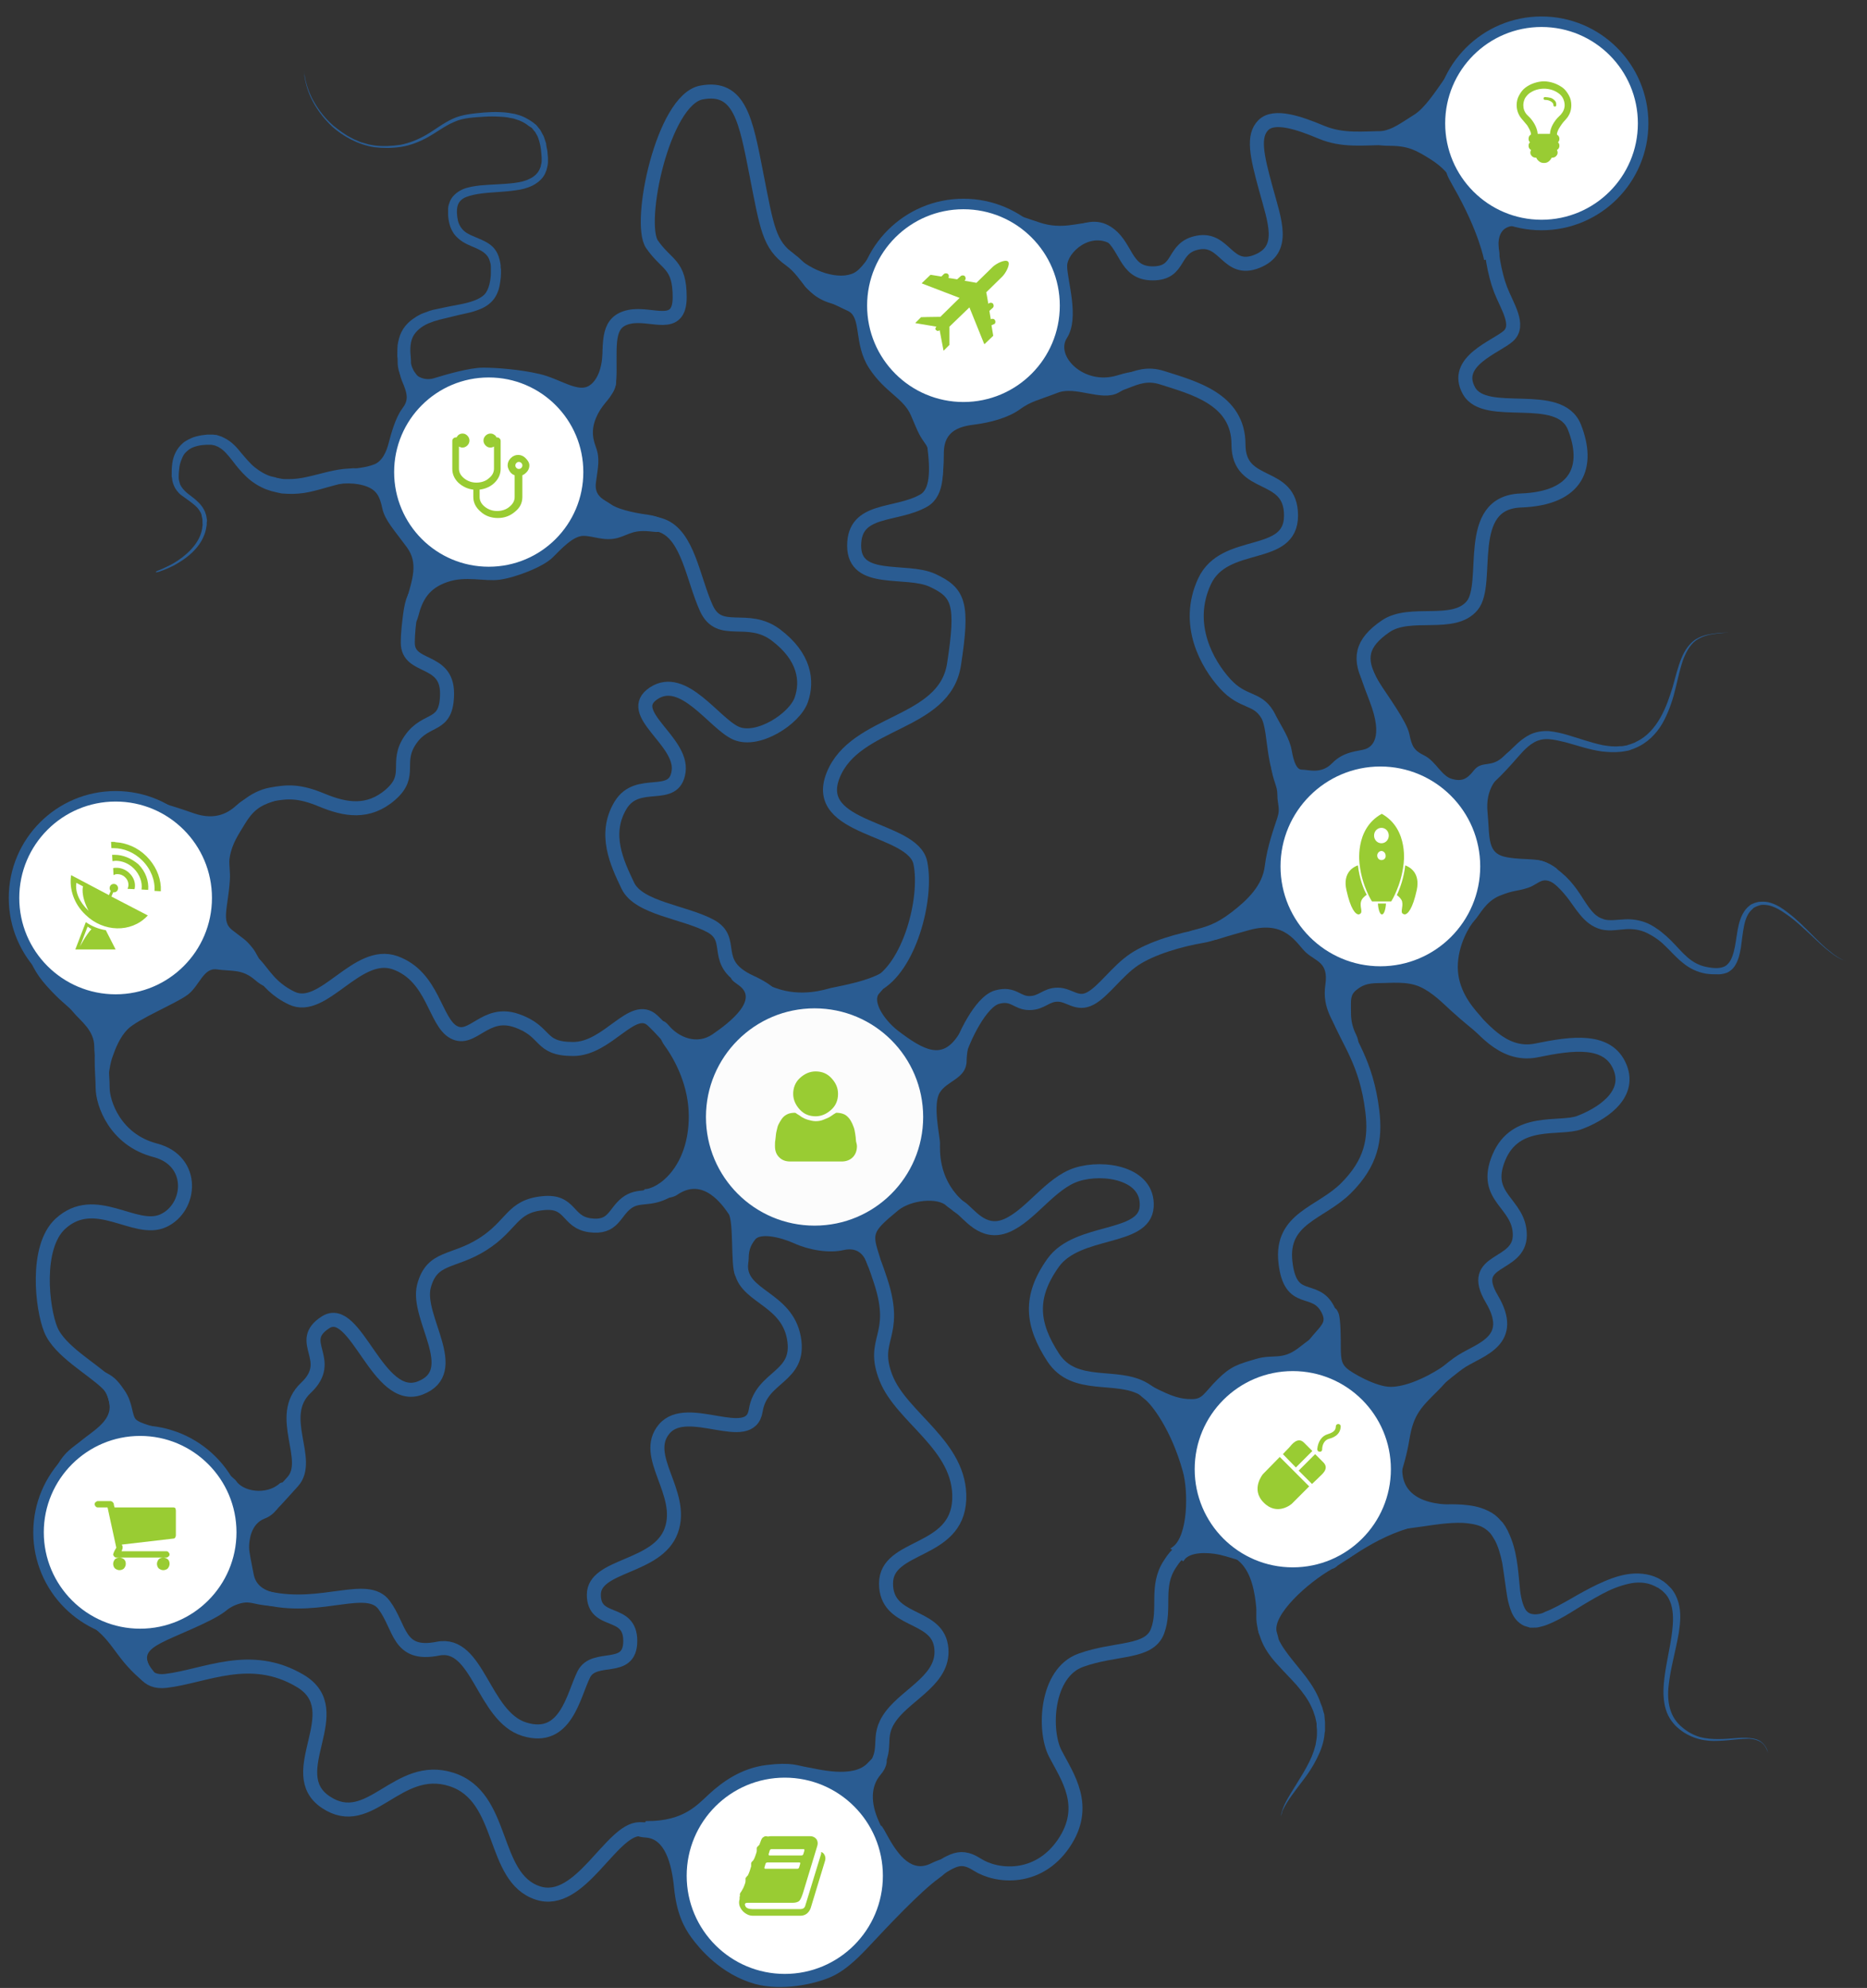<?xml version="1.0" encoding="utf-8"?>
<!-- Generator: Adobe Illustrator 19.2.0, SVG Export Plug-In . SVG Version: 6.00 Build 0)  -->
<svg version="1.1" id="Calque_1" xmlns:sketch="http://www.bohemiancoding.com/sketch/ns"
	 xmlns="http://www.w3.org/2000/svg" xmlns:xlink="http://www.w3.org/1999/xlink" x="0px" y="0px" viewBox="0 0 532.9 567.2"
	 style="enable-background:new 0 0 532.9 567.2;" xml:space="preserve">
<rect x="0" y="0" width="532.9" height="567.2" fill="#333333" stroke="none"/>
<style type="text/css">
	.st0{fill:none;stroke:#2A5C92;stroke-width:4;}
	.st1{fill:#2A5C92;}
	.st2{fill:#2A5C92;stroke:#2A5C92;stroke-miterlimit:10;}
	.st3{fill:#FFFFFF;stroke:#2A5C92;}
	.st4{fill:#FFFFFF;stroke:#2A5C92;stroke-width:3;}
	.st5{fill:#FFFFFF;stroke:#2A5C92;stroke-width:2;}
	.st6{fill:#FFFFFF;stroke:#2A5C92;stroke-miterlimit:10;}
	.st7{fill:#FCFCFC;stroke:#2A5C92;stroke-miterlimit:10;}
	.st8{fill:#FFFFFF;stroke:#2A5C92;stroke-width:3;stroke-miterlimit:10;}
	.st9{fill:#99CC33;}
</style>
<title>Group</title>
<desc>Created with Sketch.</desc>
<g id="Page-1" sketch:type="MSPage">
	<g id="Group" transform="translate(1, 1)" sketch:type="MSLayerGroup">
		<path id="Path-1" sketch:type="MSShapeGroup" class="st0" d="M207.3,329.6c-6.1,2.5-13.3,6.6-17.9,9.2c-5.3,2.9-8.1,0.8-11.6,3.5
			s-3.7,7.2-10.4,6.3s-5.3-7.2-13.5-6.3c-8.9,0.9-8.6,6.3-17.1,11.7s-14.5,3.3-16.8,12c-2.3,9,11.2,24.2-1,29s-18.4-24.3-27.1-18.7
			s3,10.6-5.6,18.7s2,20.5-3.8,26.8s-6.3,7.5-9.4,8.3s-11.8,3.2-11.8,3.2"/>
		<path id="Path-2" sketch:type="MSShapeGroup" class="st0" d="M32.7,412c-0.4-3.1,0.1-7.6-0.3-11.6c-0.3-2.7-1.1-5.1-2.8-6.7
			c-4.3-4.2-13.6-9.2-16.1-15.3s-4.5-23.5,2.7-30.2c10-9.2,21.3,2.8,29.4-0.9s9.2-17.1-2.3-20.1s-15-13.5-15-17.8S27.1,297,29.7,293
			s3.9-5.6,2.9-10.7s7.8-12.8,7.8-12.8"/>
		<path id="Path-3" sketch:type="MSShapeGroup" class="st0" d="M56.6,269.1c6.2,2,5.1,1.8,11,2.8s5.7,7.6,14.7,11.9
			s18.6-14,29.5-10.1s11.3,16.9,16.7,19.8s8.9-6.4,17.9-3.3s6.2,8.1,16.2,8.1s17-13.5,22.7-8.1s6.6,8.5,12.3,10.1s9.9,5.2,14.6,6.5"
			/>
		<path id="Path-4" sketch:type="MSShapeGroup" class="st0" d="M50,244.4c5.2-3,10.9-5,14.1-9.5c3.2-4.5,7.4-8.3,12.2-9.2
			s8.1-1.1,14.6,1.6s13.2,4,19.6-1.6s1.1-9.1,5.7-15.7s10.4-3,10.4-13.2s-11.2-6.8-11.2-14.4c0-3.1,0.4-5.9,0.7-8.3
			c0.5-3.5,1.3-6.2,3.9-7.8c4.5-2.7,10.1-9.6,10.1-14.9"/>
		<path id="Path-5" sketch:type="MSShapeGroup" class="st0" d="M59.1,449.2c3.3,2.1,1.5,2.6,16.7,5.9s28-4.6,32.8,1.8
			s3.9,14.8,15.4,12.5c11.5-2.3,12.9,19.4,24.7,23s13.9-9.5,16.9-15.6s13.3-0.3,13.3-9.6s-10.4-4.5-10.4-13.2s18.2-7.5,22.1-18.3
			s-8.6-21.2-2-29s24.5,4.9,26.1-5.2s13-9.3,10.9-20.8s-15.1-11.7-15.1-20.5s-1.7-8.2,3.4-14.5s12.4-13.2,12.4-13.2"/>
		<path id="Path-7" sketch:type="MSShapeGroup" class="st0" d="M256.6,325.3c4.9,5.9,13.7,16.5,16.3,18.1s6.5,8.2,13.4,5.3
			s12.5-12.2,20.1-14.6s20.5-0.4,19.9,9.2s-19.7,6.2-26.7,16s-6.1,17.6,0,27s18.2,4.4,26,9.1s5,10.6,17.1,14"/>
		<path id="Path-8" sketch:type="MSShapeGroup" class="st0" d="M257.1,308.7c6.1-1.5,14.1-4.1,15.5-8.8s6.3-15.1,11-16.4
			s5.6,1.7,9.2,1.7s4.7-2.4,8.1-2.4s5.5,3.1,9.3,1.1s7.6-7.8,12.5-11.1s13.1-5.7,19.7-6.8s21.8-10.1,26-12.2"/>
		<path id="Path-9" sketch:type="MSShapeGroup" class="st0" d="M222.7,294.5c-4.4-7.1,2.2-9.9-9.5-15.3s-4-12-11.4-16
			s-20.5-5-23.6-11.5s-7-14.7-2.1-22.9s15.4-0.9,16.6-9.7s-15.6-16.7-7.1-22.3s17.3,8.7,23.5,11.4s16.7-4.1,18.6-9.5
			s1-12.3-7.2-18.5s-16.1,0.7-19.9-7.7s-5.2-20.7-12.6-23.5s-18.8,0.8-22.2-2.5s-12.7-5.8-12.7-5.8"/>
		<g id="Path-10" sketch:type="MSShapeGroup">
			<path class="st1" d="M43.8,161.9c0,0,0.1,0,0.3-0.1c0.2-0.1,0.6-0.2,1-0.4c0.8-0.4,2.1-0.9,3.6-1.8c1.5-0.9,3.2-2.1,4.8-3.8
				c1.6-1.7,3.1-4,3.3-6.8c0-0.2,0.1-0.4,0-0.5l0-0.6c0-0.4,0-0.8-0.1-1.1c-0.1-0.3-0.1-0.6-0.2-1l-0.2-0.5
				c-0.1-0.2-0.2-0.3-0.3-0.5c-0.7-1.2-1.9-2.1-3.3-3.1c-0.7-0.5-1.4-1-2.2-1.6c-0.7-0.6-1.4-1.5-1.8-2.4c-0.2-0.5-0.4-1-0.5-1.5
				l-0.1-0.8c0-0.1,0-0.2-0.1-0.4l0-0.3c0-0.9,0-2,0.1-2.9c0.1-1,0.3-2,0.7-3c0.4-1,1-2,1.8-2.8c0.4-0.4,0.8-0.8,1.3-1.1
				c0.5-0.3,1-0.6,1.5-0.8c1-0.5,2.1-0.7,3.1-0.9c0.5-0.1,1.1-0.1,1.6-0.2l0.8,0l0.2,0l0.1,0l0,0c-0.1,0,0.2,0,0.2,0l0.4,0
				c0.5,0.1,0.9,0,1.6,0.3l0.9,0.3l0.8,0.4c2.2,1.1,3.6,2.8,4.8,4.3c1.3,1.5,2.5,3,3.9,4.1c1.4,1.1,2.9,2,4.5,2.5
				c0.4,0.1,0.8,0.2,1.3,0.3l0.6,0.2c-0.2,0,0,0-0.1,0l0,0l0.1,0l0.2,0l0.4,0.1c0.5,0.1,1,0.2,1.4,0.2l1.2,0c1.7,0,3.4-0.2,5.1-0.6
				c3.4-0.7,6.9-1.9,10.6-2.3c0.9-0.1,1.8-0.1,2.7-0.2c0.5,0,0.9,0,1.4,0.1c0.4,0,0.9,0,1.3,0.1c0.4,0.1,0.9,0.2,1.3,0.2
				c0.4,0.1,0.8,0.2,1.2,0.4c0.4,0.1,0.8,0.2,1.2,0.4c0.4,0.2,0.8,0.3,1.1,0.5c1.4,0.6,2.6,1.3,3.8,1.9c1.2,0.6,2.4,1,3.4,1.4
				c2.2,0.8,4.2,1.4,5.9,1.7c1.7,0.4,3,0.5,3.9,0.6c0.9,0.1,1.4,0.1,1.4,0.1c0.1,0,0.2,0.1,0.2,0.2c0,0.1-0.1,0.2-0.1,0.2
				c0,0-2,0.5-5.6,0.4c-1.8-0.1-3.9-0.4-6.3-0.9c-2.4-0.5-5.2-1.5-7.8-2.6c-0.3-0.1-0.6-0.2-1-0.3c-0.3-0.1-0.7-0.2-1-0.2
				c-0.3-0.1-0.7-0.2-1-0.2c-0.3,0-0.7-0.1-1.1-0.1c-0.4-0.1-0.7-0.1-1.1,0c-0.4,0-0.7,0-1.1,0c-0.8,0.1-1.5,0.1-2.3,0.3
				c-3.1,0.5-6.5,1.8-10.3,2.6c-1.9,0.4-4,0.6-6.1,0.5l-1.7-0.1c-0.5-0.1-1-0.2-1.4-0.3l-0.8-0.2l-0.8-0.2c-0.5-0.2-1-0.3-1.5-0.5
				c-2-0.8-3.9-2-5.5-3.5c-1.6-1.5-2.9-3.1-4.1-4.7c-1.2-1.5-2.4-3-3.7-3.7l-0.5-0.3c-0.2,0-0.3-0.1-0.5-0.2
				c-0.2-0.1-0.8-0.2-1.3-0.3l-0.4,0c0,0,0.2,0,0.1,0l0,0l-0.1,0l-0.2,0l-0.7,0c-0.5,0-0.9,0.1-1.3,0.1c-0.9,0.1-1.7,0.3-2.5,0.6
				c-0.8,0.3-1.4,0.7-2,1.3c-0.6,0.5-1,1.2-1.3,2c-0.3,0.7-0.6,1.6-0.7,2.4c-0.1,0.9-0.2,1.6-0.2,2.6l0,0.3l0,0.3l0.1,0.6
				c0.1,0.4,0.2,0.7,0.3,1.1c0.6,1.3,1.8,2.4,3.2,3.4c0.7,0.5,1.4,1.1,2,1.7c0.6,0.6,1.2,1.3,1.6,2.1c0.1,0.2,0.2,0.4,0.3,0.6
				l0.2,0.6c0.2,0.4,0.2,0.9,0.3,1.3c0.1,0.5,0.1,0.8,0,1.2l0,0.6c0,0.3-0.1,0.4-0.1,0.6c-0.2,1.6-0.8,3-1.5,4.2
				c-0.7,1.2-1.6,2.2-2.5,3.1c-1.8,1.7-3.6,2.8-5.2,3.7c-1.6,0.8-2.8,1.3-3.7,1.6c-0.4,0.2-0.8,0.3-1,0.3c-0.2,0.1-0.3,0.1-0.3,0.1
				c-0.1,0-0.2,0-0.3-0.1C43.7,162.1,43.7,162,43.8,161.9z"/>
		</g>
		<g id="Path-11" sketch:type="MSShapeGroup">
			<path class="st1" d="M123.7,117.1c0,0-0.6-0.5-1.9-1.5c-1.2-1-3-2.5-5-4.6c-1-1.1-2.1-2.4-3.1-4.1c-0.5-0.9-0.9-1.9-1.1-3.2
				c-0.1-0.7-0.1-1.1-0.1-1.6c0-0.5,0-0.9-0.1-1.4c0-1,0-2.2,0.1-3.3c0.2-1.2,0.5-2.5,1.1-3.7c0.6-1.2,1.5-2.3,2.6-3.2
				c0.5-0.4,1.1-0.8,1.7-1.2c0.6-0.3,1.2-0.7,1.8-0.9c0.6-0.2,1.3-0.5,1.9-0.7c0.6-0.2,1.3-0.4,2-0.5c1.2-0.3,2.5-0.5,3.8-0.8
				c2.6-0.5,5.3-0.9,7.6-1.9c1.1-0.5,2.1-1.1,2.7-2c0.6-0.9,1-2.1,1.2-3.4c0.1-0.7,0.2-1.3,0.2-2l0-1c0-0.4,0-0.8,0-1.1
				c0-0.6-0.2-1.2-0.4-1.8c-0.2-0.6-0.5-1.1-0.9-1.5c-0.8-0.9-2-1.5-3.4-2.1c-1.4-0.6-3-1.2-4.4-2.4c-0.7-0.6-1.4-1.3-1.8-2.1
				c-0.5-0.8-0.8-1.7-1-2.6c-0.2-0.9-0.3-1.7-0.3-2.6l0-0.3l0-0.2l0-0.1l0-0.2l0-0.6c0-0.3,0.1-0.9,0.3-1.4c0.5-2,2.3-3.4,3.9-4.1
				c1.7-0.7,3.4-0.9,5-1.1c3.3-0.3,6.5-0.3,9.7-0.7c1.5-0.2,3.1-0.5,4.4-1.2c1.3-0.6,2.4-1.6,2.9-2.9c0.1-0.3,0.3-0.6,0.3-1
				c0.1-0.3,0.2-0.7,0.2-1.1l0-0.5c0,0,0-0.1,0-0.1l0-0.2l0-0.3l-0.1-1.2c-0.1-1.6-0.4-3-0.9-4.4c-0.1-0.3-0.3-0.7-0.5-1
				c-0.2-0.3-0.3-0.7-0.6-0.9l-0.7-0.9L150,35c-1.1-0.9-2.4-1.6-3.9-2c-0.7-0.3-1.5-0.3-2.2-0.5c-0.8-0.1-1.5-0.2-2.2-0.2
				c-1.5-0.1-3-0.1-4.5,0c-3,0.2-6,0.3-8.6,1.5c-2.6,1.1-4.9,2.9-7.4,4.3c-2.5,1.4-5.1,2.4-7.7,2.8c-2.6,0.4-5.2,0.4-7.7,0.1
				c-4.9-0.8-8.9-3.2-11.9-5.8c-2.9-2.7-4.9-5.7-6.1-8.2c-1.2-2.6-1.7-4.8-1.9-6.3c-0.1-0.8-0.1-1.3-0.1-1.7c0-0.4,0-0.6,0-0.6
				s0,0.2,0,0.6c0,0.4,0,1,0.2,1.7c0.2,1.5,0.8,3.7,2,6.2c1.3,2.5,3.2,5.4,6.2,8c1.5,1.2,3.2,2.5,5.2,3.5c0.5,0.3,1,0.5,1.5,0.7
				c0.5,0.2,1,0.5,1.6,0.6c0.6,0.2,1.1,0.3,1.7,0.5c0.6,0.1,1.2,0.2,1.7,0.3c2.4,0.3,4.9,0.2,7.5-0.2c2.5-0.5,5-1.5,7.4-2.9
				c2.4-1.4,4.6-3.2,7.4-4.5c2.8-1.3,5.9-1.5,8.9-1.8c1.5-0.1,3.1-0.2,4.7-0.1c0.8,0,1.6,0.1,2.4,0.2c0.8,0.2,1.6,0.2,2.4,0.5
				c1.6,0.4,3.1,1.2,4.5,2.2l1,0.8l0.8,1c0.3,0.3,0.5,0.7,0.7,1.1c0.2,0.4,0.4,0.7,0.6,1.1l0.4,1.2l0.2,0.6c0.1,0.2,0.1,0.4,0.1,0.6
				c0.1,0.8,0.4,1.7,0.4,2.5l0.1,1.2l0,0.3l0,0.2c0,0.1,0,0.1,0,0.2l0,0.7c0,0.4-0.1,0.9-0.2,1.3c-0.1,0.4-0.2,0.9-0.4,1.3
				c-0.6,1.8-2.2,3.1-3.7,3.9c-1.6,0.8-3.3,1.2-4.9,1.4c-3.3,0.5-6.6,0.5-9.7,0.9c-1.6,0.2-3.1,0.5-4.4,1c-1.3,0.5-2.2,1.4-2.5,2.6
				c-0.3,1.1-0.2,2.8,0.1,4.1c0.3,1.3,1,2.4,2,3.2c1,0.8,2.4,1.3,3.8,1.9c1.4,0.6,3.1,1.3,4.4,2.7c0.6,0.7,1.1,1.5,1.4,2.4
				c0.3,0.9,0.5,1.7,0.6,2.6c0,0.4,0,0.8,0.1,1.1l0,1.2c0,0.8-0.1,1.6-0.2,2.3c-0.2,1.6-0.6,3.2-1.6,4.7c-1,1.5-2.5,2.5-3.9,3.1
				c-1.4,0.6-2.8,1-4.2,1.3c-1.4,0.3-2.7,0.6-3.9,0.9c-1.3,0.3-2.5,0.6-3.7,0.9c-0.6,0.2-1.1,0.3-1.7,0.5c-0.6,0.2-1,0.4-1.6,0.6
				c-2,0.9-3.5,2.2-4.3,3.7c-0.4,0.8-0.6,1.6-0.7,2.5c-0.1,0.9-0.1,1.8,0,2.8c0,0.5,0.1,1,0.1,1.5c0,0.5,0,1,0.1,1.2
				c0.1,0.6,0.4,1.2,0.7,1.8c0.8,1.2,1.7,2.3,2.7,3.3c1.9,1.9,3.6,3.3,4.7,4.2c1.2,0.9,1.8,1.4,1.8,1.4l0,0c0.9,0.7,1,1.9,0.4,2.8
				C125.9,117.6,124.6,117.8,123.7,117.1C123.7,117.1,123.7,117.1,123.7,117.1z"/>
		</g>
		<path id="Path-12" sketch:type="MSShapeGroup" class="st0" d="M157.2,119.1c7.4-3.1,9.3-3,11.8-6.7s4,0.3,4-8s-0.6-13.7,5.7-15
			s14.3,4,14.3-5.6s-3.7-9-7.9-15.1s3.1-41.2,14.1-43.3s12.7,8,15.7,23.3s3.6,20.1,9.6,24.4S230,83.4,241,84.4s25.5,1.5,25.5,1.5"/>
		<path id="Path-13" sketch:type="MSShapeGroup" class="st0" d="M263.9,106.8c-1.8,8.7,6.8,30.4-1.2,35c-8,4.6-19.9,1.9-19.9,12.9
			s14.9,6.4,22.4,9.9s8.8,6.6,6.1,24s-28.2,15.8-34.5,31.6s22.8,14.7,24.9,25s-3.2,30.1-12.8,34.9s-7.3,10.1-7.3,11.3"/>
		<path id="Path-14" sketch:type="MSShapeGroup" class="st0" d="M296.1,100.8c7.4,5.1,3.4,4.6,13.1,7.8s12.9-4.6,21.6-1.8
			s21.7,6,21.7,19s15,7.4,15,20.3s-19,6.5-24.7,18.8s0.8,23.6,5.9,29.2s9,3.8,12,8.7s0.6,19.5,8.8,22.6s18.2,20.6,18.2,20.6"/>
		<path id="Path-15" sketch:type="MSShapeGroup" class="st0" d="M295.1,72.8c5.6-2.6,13.1-11.2,19.4-7.7S319.7,77,328,77
			s5.3-7.4,13-8.8c7.7-1.4,8.3,8.7,16.7,5.4s5.2-11.3,2.6-20.8s-3.8-15-0.7-18.1s10.3-0.6,16.5,2c6.2,2.6,11.9,1.7,18.5,1.7
			s26-2.1,26-2.1"/>
		<path id="Path-16" sketch:type="MSShapeGroup" class="st0" d="M439.8,50.6c-3.2,3.6-15.3,11.2-15.3,15.5c0,4.3,1,10.8,2.8,15.5
			s5.7,10.2,2.2,13.3s-15.9,7.2-11.2,15.6s25.8-0.5,30.1,10.4s1.2,20.3-15.3,20.9s-8.6,23.6-13.9,30s-17.7,1.1-24.7,5.9
			s-7.9,9.3-4,16.3s8.2,12,6.1,19s-0.1,18.8-0.1,18.8"/>
		<path id="Path-17" sketch:type="MSShapeGroup" class="st0" d="M383.9,266.9c-2.6,7.2-5.9,14.3-3,21.8s8.1,13.3,9.8,27.3
			c1,8.1-0.3,14.8-7.5,22s-18.7,8.5-17.3,21.1s8.4,6.3,12.1,13.5s-6.8,7.3-6.8,19.5"/>
		<path id="Path-18" sketch:type="MSShapeGroup" class="st0" d="M405.5,266.9c1.9,3.9,9.3,19.7,12.6,21.8s9.3,12.1,19.5,10
			s20.4-3.5,23.8,4.8s-6,13.7-11.6,15.8s-18.2-1.6-23,10s6,12.8,6,22.1s-15,6.4-8,18.2s-3,14.3-8.5,17.7s-22.4,20.1-31.8,20.9"/>
		<g id="Path-19" sketch:type="MSShapeGroup">
			<path class="st1" d="M407.9,231.1c0,0,0.4-0.2,1.1-0.6c0.7-0.4,1.7-1,2.9-1.8c2.5-1.6,5.9-4.2,9.9-7.7c1-0.9,2-1.8,3.1-2.7
				c1-0.9,2-1.9,3.1-3c1-1.1,2.1-2.3,3.3-3.4c1.2-1.2,2.5-2.3,4.2-3.2c1.7-0.9,3.8-1.2,5.6-1.1c1.9,0.2,3.6,0.6,5.3,1.1
				c3.4,1,6.7,2.2,10,2.9c1.7,0.3,3.4,0.5,5,0.3l0.6,0l0.6-0.1c0.4-0.1,0.9-0.1,1.2-0.3c0.4-0.1,0.8-0.2,1.2-0.4
				c0.4-0.1,0.8-0.3,1.1-0.5c3-1.4,5.2-4,6.8-6.8c1.6-2.8,2.6-5.8,3.5-8.7c0.8-2.9,1.5-5.7,2.5-8.2c0.5-1.2,1.1-2.4,1.9-3.4
				c0.8-1,1.6-1.8,2.6-2.3c1.9-1.1,3.9-1.3,5.4-1.5c1.5-0.2,2.8-0.2,3.6-0.2c0.8,0,1.3,0,1.3,0s-0.4,0-1.3,0c-0.8,0-2,0.1-3.6,0.3
				c-1.5,0.2-3.4,0.5-5.2,1.6c-0.9,0.5-1.7,1.3-2.4,2.3c-0.7,1-1.2,2.1-1.7,3.3c-0.9,2.5-1.5,5.3-2.2,8.2c-0.7,3-1.7,6.1-3.2,9.1
				c-1.5,3-3.9,5.9-7.2,7.6c-0.4,0.2-0.8,0.4-1.3,0.6c-0.4,0.2-0.9,0.3-1.3,0.5c-0.5,0.2-0.9,0.2-1.3,0.3l-0.6,0.1l-0.7,0.1
				c-1.9,0.2-3.7,0.1-5.5-0.1c-3.6-0.5-7-1.7-10.3-2.6c-1.7-0.4-3.3-0.8-4.8-0.9c-1.6-0.1-2.9,0.2-4.2,0.9c-2.5,1.4-4.4,4-6.5,6.3
				c-1,1.1-2.1,2.3-3.1,3.3c-1,1-2,1.9-3,2.9c-3.9,3.7-7.4,6.5-10,8.4c-1.3,0.9-2.3,1.6-3.1,2.1c-0.7,0.4-1.1,0.7-1.1,0.7
				c-0.9,0.6-2.2,0.3-2.8-0.6C406.6,233,406.9,231.7,407.9,231.1C407.8,231.1,407.8,231.1,407.9,231.1z"/>
		</g>
		<g id="Path-20" sketch:type="MSShapeGroup">
			<path class="st1" d="M412,247c0,0,0.6,0,1.6,0.1c1.2,0.1,2.8,0.2,4.9,0.4c2,0.2,4.5,0.7,7.1,1c1.3,0.1,2.6,0.2,3.8,0l0.5-0.1l0,0
				c-0.1,0,0.2,0-0.1,0l0.1,0l0.1,0l0.3-0.1l0.3-0.1c0.1,0,0.1,0,0.1-0.1c0.1-0.1,0.1-0.1,0.3-0.1c0.5-0.3,0.9-0.7,1.6-1.2
				c0.6-0.6,1.4-1.4,2.7-2c0.6-0.3,1.4-0.4,2.1-0.4c0.4,0,0.7,0,1,0.1c0.3,0.1,0.7,0.1,0.9,0.2l0.8,0.3c0.3,0.1,0.5,0.2,0.7,0.4
				c0.5,0.2,1,0.5,1.4,0.8c0.2,0.2,0.4,0.2,0.7,0.5l0.6,0.4l0.6,0.4l0.6,0.5c1.7,1.4,3.1,3,4.4,4.8c1.3,1.8,2.3,3.6,3.5,5.2
				c0.6,0.8,1.2,1.5,1.9,2.1l0.6,0.4l0.1,0.1c-0.2-0.1,0,0-0.1,0l0,0l0.1,0l0.4,0.2l0.4,0.2l0.3,0.1c0.2,0.1,0.3,0.1,0.5,0.2
				c1.6,0.5,3.8,0.1,6.2,0c2.4-0.1,5,0.4,7.2,1.6c0.5,0.3,1.1,0.6,1.6,1c0.5,0.3,0.9,0.6,1.4,1c1,0.8,1.9,1.6,2.7,2.4
				c1.7,1.7,3.1,3.4,4.7,4.8c1.6,1.4,3.4,2.4,5.5,2.8c2,0.4,4.3,0.6,5.7-0.5c1.4-1.1,2-3.3,2.4-5.3c0.4-2.1,0.6-4.2,1.1-6.3
				c0.5-2,1.4-4.2,3.2-5.5c0.2-0.2,0.4-0.3,0.7-0.4c0.2-0.1,0.5-0.2,0.7-0.3l0.4-0.1c0.2-0.1,0.3-0.1,0.4-0.1
				c0.2-0.1,0.4-0.1,0.7-0.1c1.1-0.1,2.1,0,3,0.3c1.9,0.6,3.4,1.6,4.8,2.7c2.8,2.1,5,4.4,6.9,6.3c2,2,3.7,3.7,5.3,4.9
				c1.5,1.3,2.9,2.1,3.9,2.5c0.2,0.1,0.5,0.2,0.7,0.2c0.2,0.1,0.4,0.1,0.5,0.1c0.3,0,0.4,0,0.4,0s-0.1,0-0.4,0c-0.1,0-0.3,0-0.5-0.1
				c-0.2,0-0.4-0.1-0.7-0.2c-1-0.3-2.4-1.1-4-2.4c-1.6-1.2-3.4-2.9-5.4-4.8c-2.1-1.9-4.3-4.1-7.1-6c-1.4-1-2.9-1.9-4.6-2.4
				c-0.8-0.2-1.8-0.3-2.5-0.2c-0.2,0-0.4,0.1-0.7,0.2c-0.1,0-0.3,0.1-0.3,0.1l-0.3,0.1c-0.2,0.1-0.4,0.2-0.6,0.3
				c-0.2,0.1-0.4,0.2-0.5,0.4c-1.4,1.1-2.1,2.9-2.5,4.9c-0.4,2-0.6,4-0.9,6.2c-0.2,1.1-0.4,2.2-0.8,3.3c-0.4,1.1-1,2.3-2,3.1
				c-0.5,0.4-1.1,0.8-1.7,0.9c-0.6,0.2-1.4,0.3-1.9,0.3c-1.2,0-2.4,0-3.6-0.2c-2.4-0.4-4.7-1.5-6.6-3.1c-1.9-1.5-3.4-3.3-5-4.8
				c-0.8-0.8-1.6-1.5-2.5-2.1c-0.4-0.3-0.9-0.6-1.4-0.9c-0.4-0.2-0.9-0.5-1.3-0.7c-1.9-0.9-3.8-1.2-5.9-1.1c-1,0.1-2.1,0.2-3.3,0.3
				c-1.2,0.1-2.5,0.1-3.8-0.2c-2.8-0.7-4.7-2.5-6.1-4.2c-1.5-1.8-2.6-3.6-3.8-5.1c-1.2-1.5-2.5-2.9-3.9-4c-1.4-1.1-3-2.1-4.3-2.5
				c-0.6-0.2-1-0.1-1.3,0c-0.3,0.1-0.8,0.6-1.4,1.2c-0.6,0.6-1.4,1.4-2.3,1.9c-0.2,0.2-0.6,0.3-0.8,0.4c-0.1,0.1-0.3,0.1-0.4,0.2
				l-0.3,0.1l-0.3,0.1l-0.1,0l-0.1,0c-0.3,0.1-0.1,0-0.2,0.1l0,0l-0.7,0.1c-1.9,0.4-3.5,0.3-5,0.2c-3-0.3-5.3-0.6-7.2-0.8
				c-1.9-0.2-3.4-0.2-4.4-0.2c-1.1,0-1.6,0-1.6,0c-1.4,0-2.5-1.1-2.5-2.5C409.5,248.1,410.6,247,412,247C412,247,412,247,412,247z"
				/>
		</g>
		<path id="Path-20_1_" sketch:type="MSShapeGroup" class="st0" d="M238.7,345.6c4.7,5.7,6.5,3,11.7,19s-3,16.2,1.5,27.6
			c4.5,11.4,21.5,19.3,20.9,34.6c-0.6,15.6-20.9,12.7-20.9,24s14.2,8.5,15.7,17.8s-9.3,13.4-14.2,19.9s-0.1,9.4-5.6,16
			s-15.2,21.4-15.2,21.4"/>
		<path id="Path-21" sketch:type="MSShapeGroup" class="st0" d="M349.7,433.1c-5.2,4.2-8.2,5.7-10.5,6.8c-2.6,1.3-4.1,1.9-6.3,5.4
			c-4.2,6.4-1.1,12.7-3.5,19.1s-11.9,4.7-21.9,8.3s-10.7,20-7.3,26.6s9.7,15,2.4,25.7s-19.1,9.6-24.7,6s-7.7-0.4-15.2,3.7
			c-0.1,0.1-1,0.2-1.1,0.3c-5.9,6.4-6.6,6.3-14.8,6.3"/>
		<path id="Path-22" sketch:type="MSShapeGroup" class="st2" d="M220.3,281.4c7.5,2.7,14.3,0.4,15.9,0c2-0.5,11.9-2,16.2-5.4
			c0.5,0.8-0.5,3.7-2.8,6.1s1,7.9,5.3,11.3c7.6,5.8,13,8.6,17.8,1.6s1.7,2,1.7,6.7s-5.4,5.2-7.6,8.8s0,12.7,0,14.7s-0.5,9.8,6,16.2
			c3.3,3.2-0.7,3.7-3.4,1.2s-10.5-1.8-14.4,1.4c-7.9,6.5-7.5,6.9-5.3,14c-0.7,3.1-2.1,3.3-2.7,1.5s-2.3-5.5-7.4-4.3
			c-4,0.9-9.5,0-13.7-1.9s-10-3.1-11.7-1s-2,3.9-2,5.8s-1.6,7.1-2.9,4.6s-0.3-15.3-1.9-17.6S200,334,192,339.5
			c-3.1,2.1-9.2-0.7-9.1-0.7c4.2,0,13.2-6.6,13.2-21.3c0-8.6-3.8-16.1-7.1-20.6c-1.8-2.4-2.4-8.5,0.5-5s8.4,5.9,13.2,2.6
			s14-10.3,7.3-14.9S216.8,280.1,220.3,281.4z"/>
		<path id="Path-23" sketch:type="MSShapeGroup" class="st2" d="M60,417.3c0.8,1.9,1.8,0.5,5.9,4.4c2.1,3.4,9.2,4.6,13.3,0.9
			c1.8-1.1,0.4,7.3-4.8,9.2c-4.5,1.7-4.8,7.1-4.8,8.7c0,1.4,0.7,4.6,1.3,7.7s2.7,5.3,8.1,6.1c3.6,0.5,3.1,3.6-6,2
			c-2.1-0.4-3.3-0.9-5.5-0.3s-3.5,1.5-4.7,2.5c-4.2,3.1-14.3,6.8-18,8.8c-3.2,1.7-6.5,3.9-2.5,8.7c1.6,1.9,0.7,4.9-3,1.6
			c-7.7-6.7-7.7-11.4-15.8-16.3s-8.2-33.8-8.2-33.8s-3.7-3.1,0.5-10.2c2.2-3.9,4.2-4.8,7-7.1s8-5.2,8-9.7s-4.9-10.9-2.4-9.7
			s3.5,1.9,5.8,5.3s1.9,6.8,3.2,8.2s6.1,2.4,10.4,3.7s2.2,6.3,2.2,7.5S58.5,414,60,417.3z"/>
		<path id="Path-25" sketch:type="MSShapeGroup" class="st2" d="M327.8,395.1c5.8,3,8.2,3.6,11.4,3.6c3.4,0,3.8-1.9,7.6-5.7
			s5.8-4.3,10.9-5.8c4.7-1.4,7.3,0.5,12.1-3.1s7.2-5.5,7.9-8c0.8-2.9,1.8-5,2.9-2.2c0.6,1.6,0.6,7.2,0.6,9.5c0,4.1,0.5,5.1,1.9,6.4
			s8.5,5.4,12.8,5.4s10-2.5,14.5-5.4s3.7,0.6-1.1,5.4s-7.3,6.9-8.5,14.4s-4.6,16.6-6.4,20.6s-17.1,17-24.7,17s-18.7-4.3-22.5-5.1
			s-8.8-0.8-10.6,1.7c-1.3-0.9-1.6-2.5-2.6-3c4.7-3.4,4.7-16.4,3.1-22.1c-3.3-11.9-8.9-19.3-11.2-21
			C321.7,394.4,322,392.1,327.8,395.1z"/>
		<path id="Path-26" sketch:type="MSShapeGroup" class="st2" d="M362.6,203.2c2,3.8,4,6.6,4.6,10s1.5,5.9,3.4,5.9s5.7,1.4,9-2
			s7.3-3.2,9.3-3.9s5.7-3.4,1.5-14.3s-2.1-6.3-1.5-9.5s0.9,0.7,3.3,4.5s7.9,11.2,8.6,14.7s1.4,4.9,4.5,6.4s4.8,5.8,7.9,6.7
			s4.8,0.1,6.9-2.6s4.8-0.3,8.6-4.1s4.2-1,0.7,2.2s-7,6.5-6.3,13.7s-0.3,12.1,6,13.2s9.2-0.4,13.8,3c3.1,3.2,8.3,11.1,2.5,5.6
			c-5.9-5.5-7-2-10.3-0.9s-4,0.6-8.2,2.3s-5.9,5.6-7.4,7.2s-4.9,7.2-4.9,13.6s3.7,11.1,6.3,14s5,8.5,0,4.4s-5.6-4.7-7.5-6.4
			s-5.1-5.1-8.9-6.8s-8.4-1.1-11.9-1.1s-5.1,0.7-6.9,2.2s-1.6,3.3-1.6,5.6c0,2.4,0,4.6,1.6,7.8s-1,5.4-3.2,0.6s-5.7-8.4-4.7-15.2
			s-3-7.1-5.7-9.6s-5.9-9.5-16.7-6.5c-2.5,0.7-6.1,1.7-8.9,2.6s-10.4-0.6-7.2-1.5c4.1-1.1,6.8-1.7,11.5-5.3c4.7-3.6,9-7.8,9.7-13.5
			s2.7-11,3.6-13.8s0-3.9,0-6.7s-1.3-3.8-1.9-8.7S360.6,199.4,362.6,203.2z"/>
		<path id="Oval-1" sketch:type="MSShapeGroup" class="st2" d="M6.9,269.8c1.8,5.1,3.3,7.6,7.1,11.6s4.6,4,6.4,6.2s6,5.1,6,10
			s2.9,17.3,2.8,14.2c0-6.6,1-10.2,1.4-11.3c0.9-2.6,2.2-5.9,4.5-8.2c3-3,13.9-7.4,17.2-9.9s4.4-7.9,8.7-7.3s7.3-0.2,11.2,3.2
			s7.2,2.3,3.7-1.3c-1.7-1.8-1.3-1.2-2.6-3s-1.5-2.8-2.6-4.2c-2-2.5-2.4-2.4-5.8-5.1c-3.4-2.7-1.3-6.8-0.8-14.5
			c0.2-2.8-0.4-4.9,0-6.8c0.7-4,2.6-6.6,4.2-9.3c2.4-4,4.4-5.6,8.5-6.9s-0.2-2.4-3.5-1.2s-4.3,1.2-6.4,3.1s-6,4.8-12.8,2.4
			s-15.1-4.8-20-5.5s-1.9,1.2-1.9,1.2s4.6,2.1,0,6.9s-7.2,6.4-9.4,13.9S5.1,264.7,6.9,269.8z"/>
		<path id="Path-28" sketch:type="MSShapeGroup" class="st2" d="M115.6,102.4c0,3.7,3.8,6.1,7.4,5s10.1-3,13.9-3s10.4,0.5,16,1.8
			s10.6,5.2,14.1,3.5c1.7-0.8,4.5-3.6,4.5-11.1c0-4.6,3.4,8,2.8,10.1c-1.1,3.8-3.2,4.5-5.1,8.2s-1.8,6.6-0.6,9.8s0.6,5.4,0,9.9
			s2.9,5.5,4.5,6.7s5.7,2.4,11,3.1s6.8,4.5,1.2,3.8s-6.7,0.8-10.1,1.8c-3.8,1-6.6-0.6-9.7-0.6s-6.5,3.7-9.1,6.3s-10.4,5.6-14.8,6.2
			s-9.6-1.2-15.1,0.7c-5.5,1.9-7.4,5.4-8.6,10.1s-4,1.8-2.4-4.2s3.6-10.8,0-15.7s-6.2-7.6-6.9-10.9s-1.6-5.3-4.6-6.5
			s-7.5-1.4-12.2,0s-3.8-2.6,2.9-3.5s8.5-0.9,11.2-1.9s3.9-4.1,4.5-6.4s1.9-7.2,3.8-9.7s1.8-4.3,0-8.4
			C111.9,101.9,115.6,97.5,115.6,102.4z"/>
		<path id="Path-29" sketch:type="MSShapeGroup" class="st2" d="M225.5,72.1c5,4.9,13,7.5,17.5,5.2s7.6-12.9,17.8-17.7
			c10.2-4.8,22.1-1,22.1-1s6.4,2.3,12.8,4.4c6.4,2.1,11.1,0,14.8,0s12.8,9.8,6.3,5.5c-6.5-4.3-13.7,2.2-13.7,6.4s3.6,14.7,0,20.3
			s5.1,14.4,14.9,11.4s4.6,1.5,0,4s-11.9-2.1-17.3,0s-7.6,2.4-10.9,4.8s-8.5,3.7-12.4,4.2s-9.5,1.4-9.5,8.7c0,7.3-1,11.6-2.3,7.6
			s0-7.6-1.9-10.3c-1.9-2.7-2-3-4.2-8.2s-7.5-6.7-12-13.6s-1.9-14.4-6.2-16.5s-11-4.9-12.4-7.3S220.5,67.2,225.5,72.1z"/>
		<path id="Path-30" sketch:type="MSShapeGroup" class="st2" d="M422.3,10.9c-7.7,3.3-13.1,17.2-19.3,21.2s-6.7,4.3-10.8,5.1
			s-2.2,2.9,3.4,2.9s7.9,1.4,11.8,3.8s5.8,5,7.1,7c0.8,1.4,4.7,0.2,5.7,0.6c2.4,1-3,2.7-1.5,4.2c3.4,3.4,4.2,13.1,4.7,15.3
			c0.5,2.5,3.6,3.1,3-0.4s0-8.8,7.5-7.5c6.2,1.1,17.4-35.8,16.5-35.8S430.1,7.7,422.3,10.9z"/>
		<path id="Path-31" sketch:type="MSShapeGroup" class="st2" d="M229.2,503.7c2.7,0.4,13.5,3.5,17.9-1.4s6-0.9,2.9,2.7
			s-3,8.6-0.6,13.9s-0.9-2.1,2.4,4c3.3,6.1,7.4,11.1,13.2,8.2s7.1-0.5,1.7,3.4s-14.6,13.7-20.4,19.9c-1.2,1.2-5.5,6.1-10.3,8.2
			s-13.9,4-21.3,2c-9.7-2.7-15.7-10-17.9-13s-4.2-6.9-4.9-14s-2.7-14.4-8.5-14.8s0-2.4,0.3-3.7c10.7,0,14.6-4.7,18.1-7.9
			s8.8-7.2,16-8.1S226.6,503.3,229.2,503.7z"/>
		<path id="Path-71" sketch:type="MSShapeGroup" class="st0" d="M39.3,457.4c0,4.8-4.2,22.5,7,21.2s24.1-8.5,38.4,0
			s-5.3,26.2,7.3,34.6c12.6,8.4,20.3-11.4,35.8-6.5s11.3,28,24.7,32.4c12.1,4,20.9-18.2,29.1-18.2s25.1,4.5,25.1,4.5"/>
		<g id="Path-74" sketch:type="MSShapeGroup">
			<path class="st1" d="M388.9,429.2c0,0,0.2,0,0.5,0.1c0.2,0,0.4,0.1,0.6,0.1c0.2,0,0.4,0.1,0.6,0.1c1.1,0.2,2.8,0.3,5.1,0.2
				c2.3-0.1,5.3-0.4,8.7-0.8c3.4-0.3,7.4-0.9,12-0.6c2.3,0.2,4.8,0.5,7.4,1.8c1.3,0.6,2.5,1.5,3.5,2.7l0.4,0.4l0.2,0.2l0.1,0.1
				l0,0.1l0.1,0.1l0.5,0.7c0.3,0.6,0.8,1.3,1,1.9c2.4,5,2.7,10.5,3.2,15.6c0.1,1.3,0.3,2.5,0.6,3.7c0.3,1.2,0.7,2.2,1.2,2.9
				c0.6,0.7,1.2,1,2.3,1.1c0.2,0,0.3,0,0.6,0c0.3,0,0.5-0.1,0.8-0.1c0.6-0.1,1.2-0.3,1.7-0.6c2.4-0.9,4.8-2.3,7.3-3.7
				c2.4-1.4,4.9-2.8,7.6-4.1c2.6-1.2,5.4-2.4,8.4-2.9c2.9-0.5,6.2-0.3,9,1.1c0.4,0.2,0.7,0.4,1,0.6l0.5,0.3l0.5,0.4
				c0.3,0.2,0.5,0.4,0.8,0.7c0.3,0.3,0.6,0.6,0.9,0.9c1,1.2,1.7,2.6,2.1,4.1c0.8,2.9,0.5,5.8,0.1,8.5c-0.9,5.3-2.4,10.2-2.9,15
				c-0.3,2.4-0.2,4.7,0.4,6.8c0.6,2.1,1.8,3.9,3.4,5.2c1.5,1.3,3.3,2.3,5.1,2.8c1.8,0.5,3.6,0.6,5.3,0.6c3.4,0,6.4-0.6,8.9-0.3
				c1.2,0.1,2.4,0.4,3.2,1c0.8,0.6,1.3,1.3,1.6,1.9c0.3,0.6,0.4,1.1,0.5,1.4c0.1,0.3,0.1,0.5,0.1,0.5s0-0.2-0.1-0.5
				c-0.1-0.3-0.3-0.8-0.6-1.4c-0.3-0.6-0.8-1.3-1.6-1.8c-0.8-0.5-1.9-0.8-3.1-0.9c-2.5-0.1-5.4,0.5-8.9,0.6c-1.7,0.1-3.6,0-5.5-0.5
				c-1.9-0.5-3.9-1.4-5.6-2.8c-1.7-1.3-3.2-3.3-3.9-5.6c-0.7-2.3-0.8-4.8-0.6-7.3c0.4-5,1.8-10,2.4-15.1c0.3-2.6,0.4-5.2-0.3-7.6
				c-0.4-1.2-0.9-2.3-1.8-3.2l-0.6-0.6c-0.2-0.2-0.5-0.4-0.8-0.6l-0.4-0.3l-0.4-0.2c-0.3-0.1-0.5-0.3-0.8-0.4
				c-2.2-1.1-4.9-1.2-7.4-0.6c-2.6,0.6-5.1,1.6-7.5,2.9c-2.4,1.3-4.8,2.7-7.2,4.2c-2.4,1.5-4.8,3-7.6,4.2c-0.7,0.3-1.4,0.6-2.2,0.8
				c-0.4,0.1-0.8,0.2-1.2,0.3c-0.4,0.1-1,0.1-1.5,0.1l-0.5,0l-0.1,0l-0.1,0c0,0-0.3,0-0.2,0l-0.3-0.1c-0.4-0.1-0.9-0.3-1.3-0.4
				c-0.9-0.4-1.7-1-2.3-1.7c-1.2-1.4-1.7-3-2.1-4.4c-0.4-1.4-0.6-2.8-0.8-4.2c-0.4-2.7-0.7-5.2-1.1-7.6c-0.5-2.4-1.1-4.6-2.1-6.5
				c-0.3-0.5-0.5-0.8-0.8-1.3l-0.5-0.7c-0.1-0.1,0,0,0,0l0,0l-0.1-0.1l-0.1-0.1l-0.2-0.2c-0.6-0.6-1.3-1.1-2.1-1.5
				c-1.6-0.7-3.6-1-5.5-1.1c-3.9-0.1-7.7,0.5-11.1,1c-3.4,0.5-6.4,0.9-9.1,1.1c-2.6,0.2-4.8,0.1-6.3-0.1c-0.4-0.1-0.8-0.1-1.1-0.2
				c-0.3-0.1-0.5-0.1-0.7-0.1c-0.3-0.1-0.5-0.1-0.5-0.1c-1.6-0.4-2.6-2-2.3-3.6s2-2.6,3.6-2.3C388.8,429.2,388.9,429.2,388.9,429.2
				L388.9,429.2z"/>
		</g>
		<g id="Path-73" sketch:type="MSShapeGroup">
			<path class="st1" d="M370.4,439.4c0,0-0.1,0.3-0.2,1c0,0.2,0,0.3-0.1,0.6c-0.1,0.3-0.1,0.5-0.2,0.8c-0.1,0.3-0.2,0.6-0.3,0.9
				c-0.1,0.3-0.2,0.6-0.3,0.9c-0.5,1.3-1.1,2.7-1.9,4.3c-0.7,1.6-1.6,3.2-2.4,5c-0.8,1.8-1.5,3.7-1.9,5.7c-0.4,2-0.4,4.1,0.2,6.3
				c0.5,2,1.8,4.1,3.4,6.2c1.6,2.1,3.4,4.2,5.1,6.4c1.7,2.3,3.3,4.8,4.2,7.6c0.1,0.3,0.3,0.7,0.4,1l0.3,1.1l0.3,1l0.1,1.1l0.1,1.1
				l0,0.1l0,0.1l0,0l0,0.1l0,0.2l0,0.5l0,1l0,0.5l-0.1,0.5c-0.2,2.9-1.2,5.3-2.3,7.5c-1.1,2.2-2.4,4.1-3.6,5.7
				c-2.5,3.3-4.6,6-5.7,8.2c-0.1,0.3-0.3,0.5-0.4,0.8c-0.1,0.2-0.2,0.5-0.2,0.7c-0.1,0.4-0.3,0.8-0.3,1.1c-0.1,0.6-0.1,1-0.1,1
				s0-0.3,0.1-1c0-0.3,0.1-0.7,0.2-1.2c0.1-0.2,0.1-0.5,0.2-0.7c0.1-0.3,0.2-0.5,0.3-0.8c0.9-2.3,2.9-5.2,5-8.7
				c1.1-1.8,2.2-3.7,3.1-5.8c0.2-0.5,0.4-1.1,0.6-1.6c0.2-0.6,0.3-1.1,0.5-1.7c0.1-0.6,0.2-1.2,0.3-1.8c0.1-0.6,0.1-1.2,0.1-1.7
				l0-0.4l0-0.5l-0.1-1l0-0.5l0-0.2c0-0.1,0,0.1,0,0.1l0,0l0-0.1l0-0.1l-0.2-0.9l-0.2-0.9l-0.3-0.9l-0.3-0.9
				c-0.1-0.3-0.3-0.6-0.4-0.9c-1-2.3-2.6-4.4-4.3-6.4c-1.8-2-3.7-3.9-5.6-6c-1.9-2.1-3.7-4.5-4.7-7.4l-0.3-0.9l-0.2-0.5l-0.1-0.2
				l0-0.1l0-0.1l-0.1-0.3c-0.1-0.7-0.3-1.4-0.4-2.2c-0.2-1.4-0.1-2.9,0-4.2c0.3-2.7,1-5.1,1.7-7.1c0.7-2.1,1.5-3.8,2.1-5.4
				c0.6-1.5,1-2.8,1.3-3.8c0.1-0.3,0.1-0.5,0.2-0.7c0-0.2,0.1-0.4,0.1-0.5c0-0.2,0.1-0.3,0.1-0.4c0-0.1,0-0.4,0.1-0.5
				c0.1-0.6,0.1-1,0.1-1l0,0c0.2-1.9,1.9-3.3,3.8-3.1c1.9,0.2,3.3,1.9,3.1,3.8C370.4,439.2,370.4,439.3,370.4,439.4z"/>
		</g>
		<path id="Path-75" sketch:type="MSShapeGroup" class="st2" d="M379,446.2c-6.8,3.8-17.8,13.5-16,18.8c1.9,5.8-2.5,3.2-4,0.3
			s0.8-18.9-8.7-22.9s21.3-7.9,21.3-7.9s2.2,1.1,4.5,2.6c0.2-1.2,0.3-2,0.3-2s24.6-29.3,22.7-20s4.1,13.7,14.6,13.7
			c2.2,2.2,1.7,2.1,0.7,3.5c-16.5,0.7-25.8,7.8-33,12.4c-0.1,0.1-0.2,0.1-0.3,0.2c-0.2,0.1-0.4,0.3-0.6,0.4
			C380,445.8,379.5,446.1,379,446.2z"/>
		<path id="Path" sketch:type="MSShapeGroup" class="st3" d="M138.5,161.2c15.2,0,27.5-12.3,27.5-27.5s-12.3-27.5-27.5-27.5
			S111,118.5,111,133.7S123.3,161.2,138.5,161.2z"/>
		<circle id="Oval-1-Copy" sketch:type="MSShapeGroup" class="st4" cx="32" cy="255.2" r="29">
		</circle>
		<path id="Oval-1-Copy-2" sketch:type="MSShapeGroup" class="st4" d="M39,465.2c16,0,29-13,29-29s-13-29-29-29s-29,13-29,29
			S23,465.2,39,465.2z"/>
		<circle id="Oval-1-Copy-4" sketch:type="MSShapeGroup" class="st5" cx="368" cy="418.2" r="29">
		</circle>
		<circle id="Oval-1-Copy-8" sketch:type="MSShapeGroup" class="st5" cx="223" cy="534.2" r="29">
		</circle>
		<path id="Oval-1-Copy-5" sketch:type="MSShapeGroup" class="st6" d="M393,275.2c16,0,29-13,29-29s-13-29-29-29s-29,13-29,29
			S377,275.2,393,275.2z"/>
		<circle id="Oval-1-Copy-7" sketch:type="MSShapeGroup" class="st4" cx="274" cy="86.2" r="29">
		</circle>
		<circle id="Oval-1-Copy-3" sketch:type="MSShapeGroup" class="st7" cx="231.5" cy="317.7" r="31.5">
		</circle>
		<circle id="Oval-1-Copy-6" sketch:type="MSShapeGroup" class="st8" cx="439" cy="34.2" r="29">
		</circle>
		<path class="st2" d="M423.1,73.1c0,0-1.5-8.3-8.8-21c-7.3-12.7,8.8,8,8.8,8"/>
	</g>
	<g id="souris" transform="translate(355.882, 401)" sketch:type="MSLayerGroup">
		<path id="Fill-1" sketch:type="MSShapeGroup" class="st9" d="M4.6,19.6c0,0-3.6,4.3,0.2,8.1c3.9,4,8.1,0.4,8.2,0.2
			c0.2-0.2,4.8-4.8,4.8-4.8l-8.4-8.4L4.6,19.6"/>
		<path id="Fill-2" sketch:type="MSShapeGroup" class="st9" d="M18.7,13L14,17.7l-3.7-3.8c0,0,0.9-1,1.8-1.9
			c0.6-0.7,2.4-3.2,4.2-1.4C18,12.3,18.7,13,18.7,13"/>
		<path id="Fill-3" sketch:type="MSShapeGroup" class="st9" d="M19.5,13.9l-4.7,4.7l3.8,3.8c0,0,1-0.9,1.9-1.8
			c0.6-0.7,3.2-2.4,1.4-4.3C20.2,14.6,19.5,13.9,19.5,13.9"/>
		<path id="Fill-4" sketch:type="MSShapeGroup" class="st9" d="M20.3,13c-0.1-0.1-0.2-0.3-0.2-0.5c0.2-2.2,1.3-3.8,3-4.3
			c1.6-0.5,2.3-1.1,2.3-2.2c0-0.4,0.3-0.7,0.7-0.7c0.4,0,0.7,0.3,0.7,0.7c-0.1,2.6-2.5,3.3-3.3,3.5c-1.5,0.4-2,1.9-2,3.1
			c0,0.4-0.4,0.7-0.7,0.6C20.5,13.2,20.4,13.1,20.3,13"/>
	</g>
	<g id="fusee" transform="translate(381, 227)" sketch:type="MSLayerGroup">
		<path id="Fill-1_1_" sketch:type="MSShapeGroup" class="st9" d="M20.1,19.9c-0.4,3.6-1.5,6.6-2.4,8.5c0.6,0.4,1.3,1.1,1.5,1.8
			c0.4,1.7-0.7,3.2,0.4,3.6c0.1,0,0.2,0.1,0.3,0.1c0.9,0,2.3-1.5,3.5-7C24.4,22,21.4,20.4,20.1,19.9"/>
		<path id="Fill-2_1_" sketch:type="MSShapeGroup" class="st9" d="M6.6,19.9c-1.2,0.4-4.4,2-3.3,7c1.2,5.5,2.6,7,3.5,7
			c0.1,0,0.2,0,0.3-0.1c1.1-0.5-0.1-2,0.4-3.6c0.2-0.8,1-1.5,1.6-1.9C8.1,26.5,7,23.5,6.6,19.9"/>
		<path id="Fill-3_1_" sketch:type="MSShapeGroup" class="st9" d="M14.6,30.8h-2.3c0.1,1.8,0.6,3.1,1.1,3.1
			C14,34,14.5,32.6,14.6,30.8"/>
		<path id="Fill-4_1_" sketch:type="MSShapeGroup" class="st9" d="M13.4,5.2L13.4,5.2c-8,4.4-6.3,14.6-6.3,14.6
			c0.7,6.1,3.5,10.4,3.5,10.4h5.5c0,0,2.8-4.4,3.5-10.5C19.6,19.8,21.3,9.6,13.4,5.2L13.4,5.2z M13.3,18.4c-0.7,0-1.2-0.6-1.2-1.3
			c0-0.7,0.6-1.3,1.2-1.3s1.2,0.6,1.2,1.3C14.6,17.9,14,18.4,13.3,18.4L13.3,18.4z M13.3,13.6c-1.2,0-2.1-1-2.1-2.2
			c0-1.2,0.9-2.2,2.1-2.2s2.1,1,2.1,2.2S14.5,13.6,13.3,13.6L13.3,13.6z"/>
	</g>
	<path id="avions" sketch:type="MSShapeGroup" class="st9" d="M283.9,92.4c0.3-0.3,0.3-0.8,0-1.2c-0.3-0.3-0.8-0.3-1.1-0.1
		c-0.1-0.8-0.3-1.6-0.4-2.4l1-0.9c0.3-0.3,0.3-0.8,0-1.2c-0.3-0.3-0.9-0.3-1.2,0l-0.1,0.1c-0.3-1.9-0.6-3.3-0.6-3.3l4.6-4.5
		c1-1,2.4-3.6,1.6-4.3c-0.8-0.7-3.4,0.6-4.4,1.6l-4.6,4.5c0,0-1.5-0.3-3.4-0.6l0.1-0.1c0.3-0.3,0.3-0.8,0-1.2
		c-0.3-0.3-0.9-0.3-1.2,0l-1,0.9c-0.8-0.1-1.6-0.3-2.5-0.4c0.2-0.3,0.2-0.8-0.1-1.1c-0.3-0.3-0.9-0.3-1.2,0l-0.7,0.7
		c-1.8-0.3-3.1-0.5-3.1-0.5l-2.4,2.3c-0.1,0.1-0.1,0.1,0,0.2l10.7,4.1l-5.5,5.4c-2.2,0-5.5,0.1-5.5,0.1l-1.6,1.6v0.1l6,1l-0.1,0.1
		c-0.3,0.3-0.3,0.7,0,0.9c0.3,0.3,0.7,0.3,1,0l1.1,5.8h0.1l1.6-1.6c0,0,0-3.1,0-5.2l5.7-5.5l4.2,10.4c0.1,0.1,0.1,0.1,0.2,0l2.4-2.3
		c0,0-0.2-1.3-0.5-3L283.9,92.4z"/>
	<g id="antenne" transform="translate(17, 235)" sketch:type="MSLayerGroup">
		<path id="Fill-1_2_" sketch:type="MSShapeGroup" class="st9" d="M14.8,20.8l0.5-1.2c0.1,0,0.1,0,0.2,0c0.7,0,1.2-0.5,1.2-1.2
			c0-0.6-0.5-1.2-1.2-1.2s-1.2,0.5-1.2,1.2c0,0.3,0.1,0.6,0.3,0.8l-0.5,1.2L3.3,14.7C2.7,18.6,4.1,22.9,7.4,26
			c5.1,5,13,5.2,17.6,0.4c0.1-0.1,0.1-0.1,0.2-0.2L14.8,20.8 M4.8,16.9l1.9,1c0,0-0.8,2.4,1.6,7C5.6,22.3,4.4,19.5,4.8,16.9"/>
		<path id="Fill-2_2_" sketch:type="MSShapeGroup" class="st9" d="M13.2,30.4c-2-0.3-4-1.1-5.7-2.3l-3,7.8H16L13.2,30.4 M5.8,35.1
			L8,29.4c0.4,0.2,0.7,0.5,1.1,0.7C7.5,31.8,5.8,35.1,5.8,35.1"/>
		<path id="Fill-3_2_" sketch:type="MSShapeGroup" class="st9" d="M16.3,12.6c-0.3,0-0.7,0-1,0.1l0.1,2c0.3-0.2,0.7-0.3,1.1-0.3
			c0.8,0,1.6,0.3,2.2,0.9c1,0.9,1.2,2.3,0.7,3.3l2,0.1c0.4-1.5-0.1-3.3-1.5-4.6C18.9,13.1,17.5,12.6,16.3,12.6 M15.8,8.9
			c-0.3,0-0.5,0-0.8,0l0.1,1.8c0.3,0,0.6-0.1,0.9-0.1c1.8,0,3.7,0.7,5.2,2.2c1.7,1.7,2.5,4,2.2,6l1.9,0.1c0.2-2.5-0.7-5.2-2.8-7.3
			C20.5,9.9,18.1,8.9,15.8,8.9 M15.3,5.2c-0.2,0-0.4,0-0.6,0L14.8,7c0.2,0,0.5,0,0.7,0c2.8,0,5.8,1.2,8.1,3.5
			c2.5,2.5,3.7,5.7,3.5,8.7l1.8,0.1c0-0.4,0-0.9,0-1.3c-0.2-3.1-1.6-6.2-4.1-8.7s-5.7-3.8-8.8-4C15.8,5.2,15.6,5.2,15.3,5.2"/>
	</g>
	<path id="_xF0EB_" sketch:type="MSShapeGroup" class="st9" d="M444.2,30c0,0.1,0,0.2-0.1,0.3c-0.1,0.1-0.2,0.1-0.3,0.1
		c-0.1,0-0.2,0-0.3-0.1c-0.1-0.1-0.1-0.2-0.1-0.3c0-0.5-0.3-0.8-0.8-1.1c-0.5-0.3-1.1-0.4-1.6-0.4c-0.1,0-0.2,0-0.3-0.1
		s-0.1-0.2-0.1-0.3s0-0.2,0.1-0.3c0.1-0.1,0.2-0.1,0.3-0.1c0.5,0,1,0.1,1.5,0.2s0.9,0.4,1.3,0.8S444.2,29.5,444.2,30L444.2,30z
		 M446.6,30c0-0.7-0.2-1.4-0.5-2s-0.8-1.1-1.4-1.5s-1.2-0.7-1.9-0.9c-0.7-0.2-1.4-0.3-2.1-0.3s-1.4,0.1-2.1,0.3
		c-0.7,0.2-1.3,0.5-1.9,0.9s-1,0.9-1.4,1.5c-0.3,0.6-0.5,1.3-0.5,2c0,1,0.3,1.9,1,2.7c0.1,0.1,0.3,0.3,0.5,0.5s0.4,0.4,0.5,0.5
		c1.3,1.5,2,3.1,2.1,4.5h3.5c0.1-1.5,0.8-3,2.1-4.5c0.1-0.1,0.3-0.3,0.5-0.5s0.4-0.4,0.5-0.5C446.2,31.9,446.6,31,446.6,30L446.6,30
		z M448.5,30c0,1.6-0.5,2.9-1.6,4.1c-0.5,0.5-0.8,0.9-1.1,1.3c-0.3,0.4-0.6,0.9-0.9,1.4c-0.3,0.6-0.5,1.1-0.5,1.6
		c0.5,0.3,0.7,0.7,0.7,1.2c0,0.4-0.1,0.7-0.4,1c0.3,0.3,0.4,0.6,0.4,1c0,0.5-0.2,0.9-0.7,1.2c0.1,0.2,0.2,0.5,0.2,0.7
		c0,0.5-0.2,0.8-0.5,1.1s-0.7,0.4-1.2,0.4c-0.2,0.4-0.5,0.8-0.9,1.1s-0.8,0.4-1.3,0.4s-0.9-0.1-1.3-0.4c-0.4-0.3-0.7-0.6-0.9-1.1
		c-0.5,0-0.9-0.1-1.2-0.4s-0.5-0.6-0.5-1.1c0-0.2,0.1-0.5,0.2-0.7c-0.5-0.3-0.7-0.7-0.7-1.2c0-0.4,0.1-0.7,0.4-1
		c-0.3-0.3-0.4-0.6-0.4-1c0-0.5,0.2-1,0.7-1.2c0-0.5-0.2-1-0.5-1.6c-0.3-0.6-0.6-1.1-0.9-1.4c-0.3-0.4-0.7-0.8-1.1-1.3
		c-1-1.1-1.6-2.5-1.6-4.1c0-1,0.2-1.9,0.7-2.8s1-1.6,1.8-2.2s1.6-1,2.5-1.3s1.9-0.5,2.8-0.5s1.9,0.2,2.8,0.5s1.8,0.8,2.5,1.3
		s1.3,1.3,1.8,2.2S448.5,29,448.5,30L448.5,30z"/>
	<path id="_xF0F1_" sketch:type="MSShapeGroup" class="st9" d="M149.1,132.8c0-0.3-0.1-0.5-0.3-0.7s-0.4-0.3-0.7-0.3
		s-0.5,0.1-0.7,0.3s-0.3,0.4-0.3,0.7c0,0.3,0.1,0.5,0.3,0.7s0.4,0.3,0.7,0.3s0.5-0.1,0.7-0.3S149.1,133.1,149.1,132.8L149.1,132.8z
		 M151.1,132.8c0,0.6-0.2,1.2-0.6,1.7s-0.9,0.9-1.4,1.1v6.2c0,1.7-0.7,3.1-2.1,4.2c-1.4,1.2-3,1.8-4.9,1.8s-3.6-0.6-4.9-1.8
		c-1.4-1.2-2.1-2.6-2.1-4.2v-2.1c-1.7-0.2-3.1-0.9-4.3-2c-1.1-1.1-1.7-2.4-1.7-3.9v-8c0-0.3,0.1-0.5,0.3-0.7s0.4-0.3,0.7-0.3
		c0.1,0,0.1,0,0.2,0c0.2-0.3,0.4-0.6,0.7-0.8c0.3-0.2,0.7-0.3,1-0.3c0.6,0,1,0.2,1.4,0.6s0.6,0.9,0.6,1.4s-0.2,1-0.6,1.4
		c-0.4,0.4-0.9,0.6-1.4,0.6c-0.3,0-0.7-0.1-1-0.3v6.3c0,1.1,0.5,2,1.5,2.8s2.2,1.2,3.5,1.2s2.6-0.4,3.5-1.2c1-0.8,1.5-1.7,1.5-2.8
		v-6.3c-0.3,0.2-0.7,0.3-1,0.3c-0.6,0-1-0.2-1.4-0.6s-0.6-0.9-0.6-1.4s0.2-1,0.6-1.4c0.4-0.4,0.9-0.6,1.4-0.6c0.4,0,0.7,0.1,1,0.3
		c0.3,0.2,0.6,0.4,0.7,0.8c0.1,0,0.2,0,0.2,0c0.3,0,0.5,0.1,0.7,0.3c0.2,0.2,0.3,0.4,0.3,0.7v8c0,1.5-0.6,2.8-1.7,3.9
		c-1.1,1.1-2.6,1.8-4.3,2v2.1c0,1.1,0.5,2,1.5,2.8s2.2,1.2,3.5,1.2s2.6-0.4,3.5-1.2c1-0.8,1.5-1.7,1.5-2.8v-6.2
		c-0.6-0.2-1.1-0.6-1.4-1.1s-0.6-1.1-0.6-1.7c0-0.8,0.3-1.5,0.9-2.1c0.6-0.6,1.3-0.9,2.1-0.9s1.5,0.3,2.1,0.9
		C150.6,131.3,151.1,132,151.1,132.8L151.1,132.8z"/>
	<path id="_xF007_" sketch:type="MSShapeGroup" class="st9" d="M244.6,327c0,1.3-0.4,2.4-1.2,3.2c-0.8,0.8-1.9,1.2-3.2,1.2h-14.6
		c-1.4,0-2.4-0.4-3.2-1.2c-0.8-0.8-1.2-1.8-1.2-3.2c0-0.6,0-1.2,0.1-1.7s0.1-1.2,0.2-1.8c0.1-0.7,0.3-1.3,0.4-1.8s0.4-1.1,0.7-1.6
		s0.6-1,1-1.4s0.9-0.7,1.4-0.9s1.2-0.3,1.9-0.3c0.1,0,0.3,0.1,0.7,0.4c0.4,0.2,0.8,0.5,1.2,0.8c0.5,0.3,1.1,0.6,1.8,0.8
		s1.5,0.4,2.2,0.4s1.5-0.1,2.2-0.4s1.3-0.5,1.8-0.8s0.9-0.6,1.2-0.8c0.4-0.2,0.6-0.4,0.7-0.4c0.7,0,1.3,0.1,1.9,0.3s1,0.5,1.4,0.9
		s0.7,0.8,1,1.4c0.3,0.5,0.5,1.1,0.7,1.6s0.3,1.2,0.4,1.8c0.1,0.7,0.2,1.3,0.2,1.8S244.6,326.4,244.6,327L244.6,327z M239.2,312.1
		c0,1.8-0.6,3.3-1.9,4.5s-2.8,1.9-4.5,1.9c-1.8,0-3.3-0.6-4.5-1.9s-1.9-2.8-1.9-4.5s0.6-3.3,1.9-4.5s2.8-1.9,4.5-1.9
		c1.8,0,3.3,0.6,4.5,1.9S239.2,310.3,239.2,312.1L239.2,312.1z"/>
	<path id="_xF07A_" sketch:type="MSShapeGroup" class="st9" d="M35.9,446.2c0,0.5-0.2,0.9-0.5,1.3c-0.3,0.3-0.8,0.5-1.3,0.5
		s-0.9-0.2-1.3-0.5c-0.3-0.3-0.5-0.8-0.5-1.3s0.2-0.9,0.5-1.3c0.3-0.3,0.8-0.5,1.3-0.5s0.9,0.2,1.3,0.5
		C35.8,445.3,35.9,445.7,35.9,446.2L35.9,446.2z M48.4,446.2c0,0.5-0.2,0.9-0.5,1.3c-0.3,0.3-0.8,0.5-1.3,0.5s-0.9-0.2-1.3-0.5
		c-0.3-0.3-0.5-0.8-0.5-1.3s0.2-0.9,0.5-1.3c0.3-0.3,0.8-0.5,1.3-0.5s0.9,0.2,1.3,0.5C48.3,445.3,48.4,445.7,48.4,446.2L48.4,446.2z
		 M50.2,431v7.1c0,0.2-0.1,0.4-0.2,0.6c-0.1,0.2-0.3,0.3-0.6,0.3l-14.6,1.7c0,0.1,0,0.2,0.1,0.3c0.1,0.1,0.1,0.3,0.1,0.4
		s0,0.2,0,0.3c0,0.1-0.1,0.4-0.3,0.9h12.8c0.2,0,0.5,0.1,0.6,0.3c0.2,0.2,0.3,0.4,0.3,0.6s-0.1,0.5-0.3,0.6
		c-0.2,0.2-0.4,0.3-0.6,0.3H33.2c-0.2,0-0.5-0.1-0.6-0.3c-0.2-0.2-0.3-0.4-0.3-0.6c0-0.1,0.1-0.3,0.2-0.6c0.1-0.2,0.2-0.5,0.4-0.8
		c0.2-0.3,0.3-0.5,0.3-0.5l-2.5-11.5h-2.8c-0.2,0-0.5-0.1-0.6-0.3c-0.2-0.2-0.3-0.4-0.3-0.6s0.1-0.5,0.3-0.6
		c0.2-0.2,0.4-0.3,0.6-0.3h3.6c0.1,0,0.3,0,0.4,0.1c0.1,0.1,0.2,0.1,0.3,0.2c0.1,0.1,0.1,0.2,0.2,0.3c0.1,0.1,0.1,0.3,0.1,0.4
		s0,0.2,0.1,0.4c0,0.2,0.1,0.3,0.1,0.4h16.8c0.2,0,0.5,0.1,0.6,0.3C50.1,430.6,50.2,430.8,50.2,431L50.2,431z"/>
	<path id="book" sketch:type="MSShapeGroup" class="st9" d="M235.2,529c0.4,0.6,0.5,1.2,0.3,1.9l-4.1,13.5c-0.2,0.6-0.6,1.2-1.1,1.6
		s-1.2,0.6-1.8,0.6h-13.7c-0.8,0-1.5-0.3-2.2-0.8s-1.2-1.2-1.5-2c-0.2-0.7-0.2-1.3,0-1.9c0,0,0-0.2,0-0.4s0-0.4,0.1-0.5
		c0-0.1,0-0.2,0-0.3s-0.1-0.2,0-0.3c0-0.1,0.1-0.2,0.1-0.3c0.1-0.1,0.1-0.2,0.2-0.3c0.1-0.1,0.2-0.3,0.2-0.3
		c0.2-0.4,0.5-0.8,0.7-1.4c0.2-0.5,0.4-1,0.4-1.4c0-0.1,0-0.2,0-0.4s0-0.3,0-0.4c0-0.1,0.1-0.2,0.3-0.4c0.1-0.2,0.2-0.3,0.3-0.3
		c0.2-0.4,0.4-0.8,0.6-1.4c0.2-0.6,0.3-1,0.4-1.3c0-0.1,0-0.2,0-0.5c0-0.2,0-0.4,0-0.4c0-0.1,0.1-0.3,0.3-0.5s0.3-0.3,0.3-0.3
		c0.2-0.3,0.4-0.7,0.6-1.3s0.4-1.1,0.4-1.4c0-0.1,0-0.2,0-0.4s0-0.3,0-0.4c0-0.1,0.1-0.2,0.1-0.3c0.1-0.1,0.2-0.2,0.3-0.3
		s0.2-0.2,0.3-0.3s0.2-0.3,0.2-0.5c0.1-0.2,0.2-0.4,0.2-0.5c0.1-0.2,0.1-0.3,0.2-0.5s0.2-0.4,0.3-0.5s0.2-0.2,0.4-0.3
		s0.3-0.2,0.5-0.2s0.4,0,0.7,0.1l0,0c0.4-0.1,0.6-0.1,0.8-0.1h11.3c0.7,0,1.3,0.3,1.7,0.8s0.5,1.2,0.3,1.9l-4.1,13.5
		c-0.4,1.2-0.7,1.9-1.1,2.3c-0.4,0.3-1,0.5-1.9,0.5h-12.9c-0.3,0-0.5,0.1-0.6,0.2c-0.1,0.2-0.1,0.4,0,0.6c0.2,0.7,1,1,2.1,1h13.7
		c0.3,0,0.6-0.1,0.8-0.2c0.3-0.2,0.4-0.4,0.5-0.6l4.5-14.7c0.1-0.2,0.1-0.5,0.1-0.8C234.7,528.5,235,528.7,235.2,529L235.2,529z
		 M219.4,529c0,0.1,0,0.2,0,0.3c0.1,0.1,0.2,0.1,0.3,0.1h9c0.1,0,0.3,0,0.4-0.1c0.1-0.1,0.2-0.2,0.2-0.3l0.3-1c0-0.1,0-0.2,0-0.3
		c-0.1-0.1-0.2-0.1-0.3-0.1h-9c-0.1,0-0.3,0-0.4,0.1c-0.1,0.1-0.2,0.2-0.2,0.3L219.4,529z M218.2,532.8c0,0.1,0,0.2,0,0.3
		c0.1,0.1,0.2,0.1,0.3,0.1h9c0.1,0,0.3,0,0.4-0.1c0.1-0.1,0.2-0.2,0.2-0.3l0.3-1c0-0.1,0-0.2,0-0.3s-0.2-0.1-0.3-0.1h-9
		c-0.1,0-0.3,0-0.4,0.1s-0.2,0.2-0.2,0.3L218.2,532.8z"/>
</g>
</svg>
